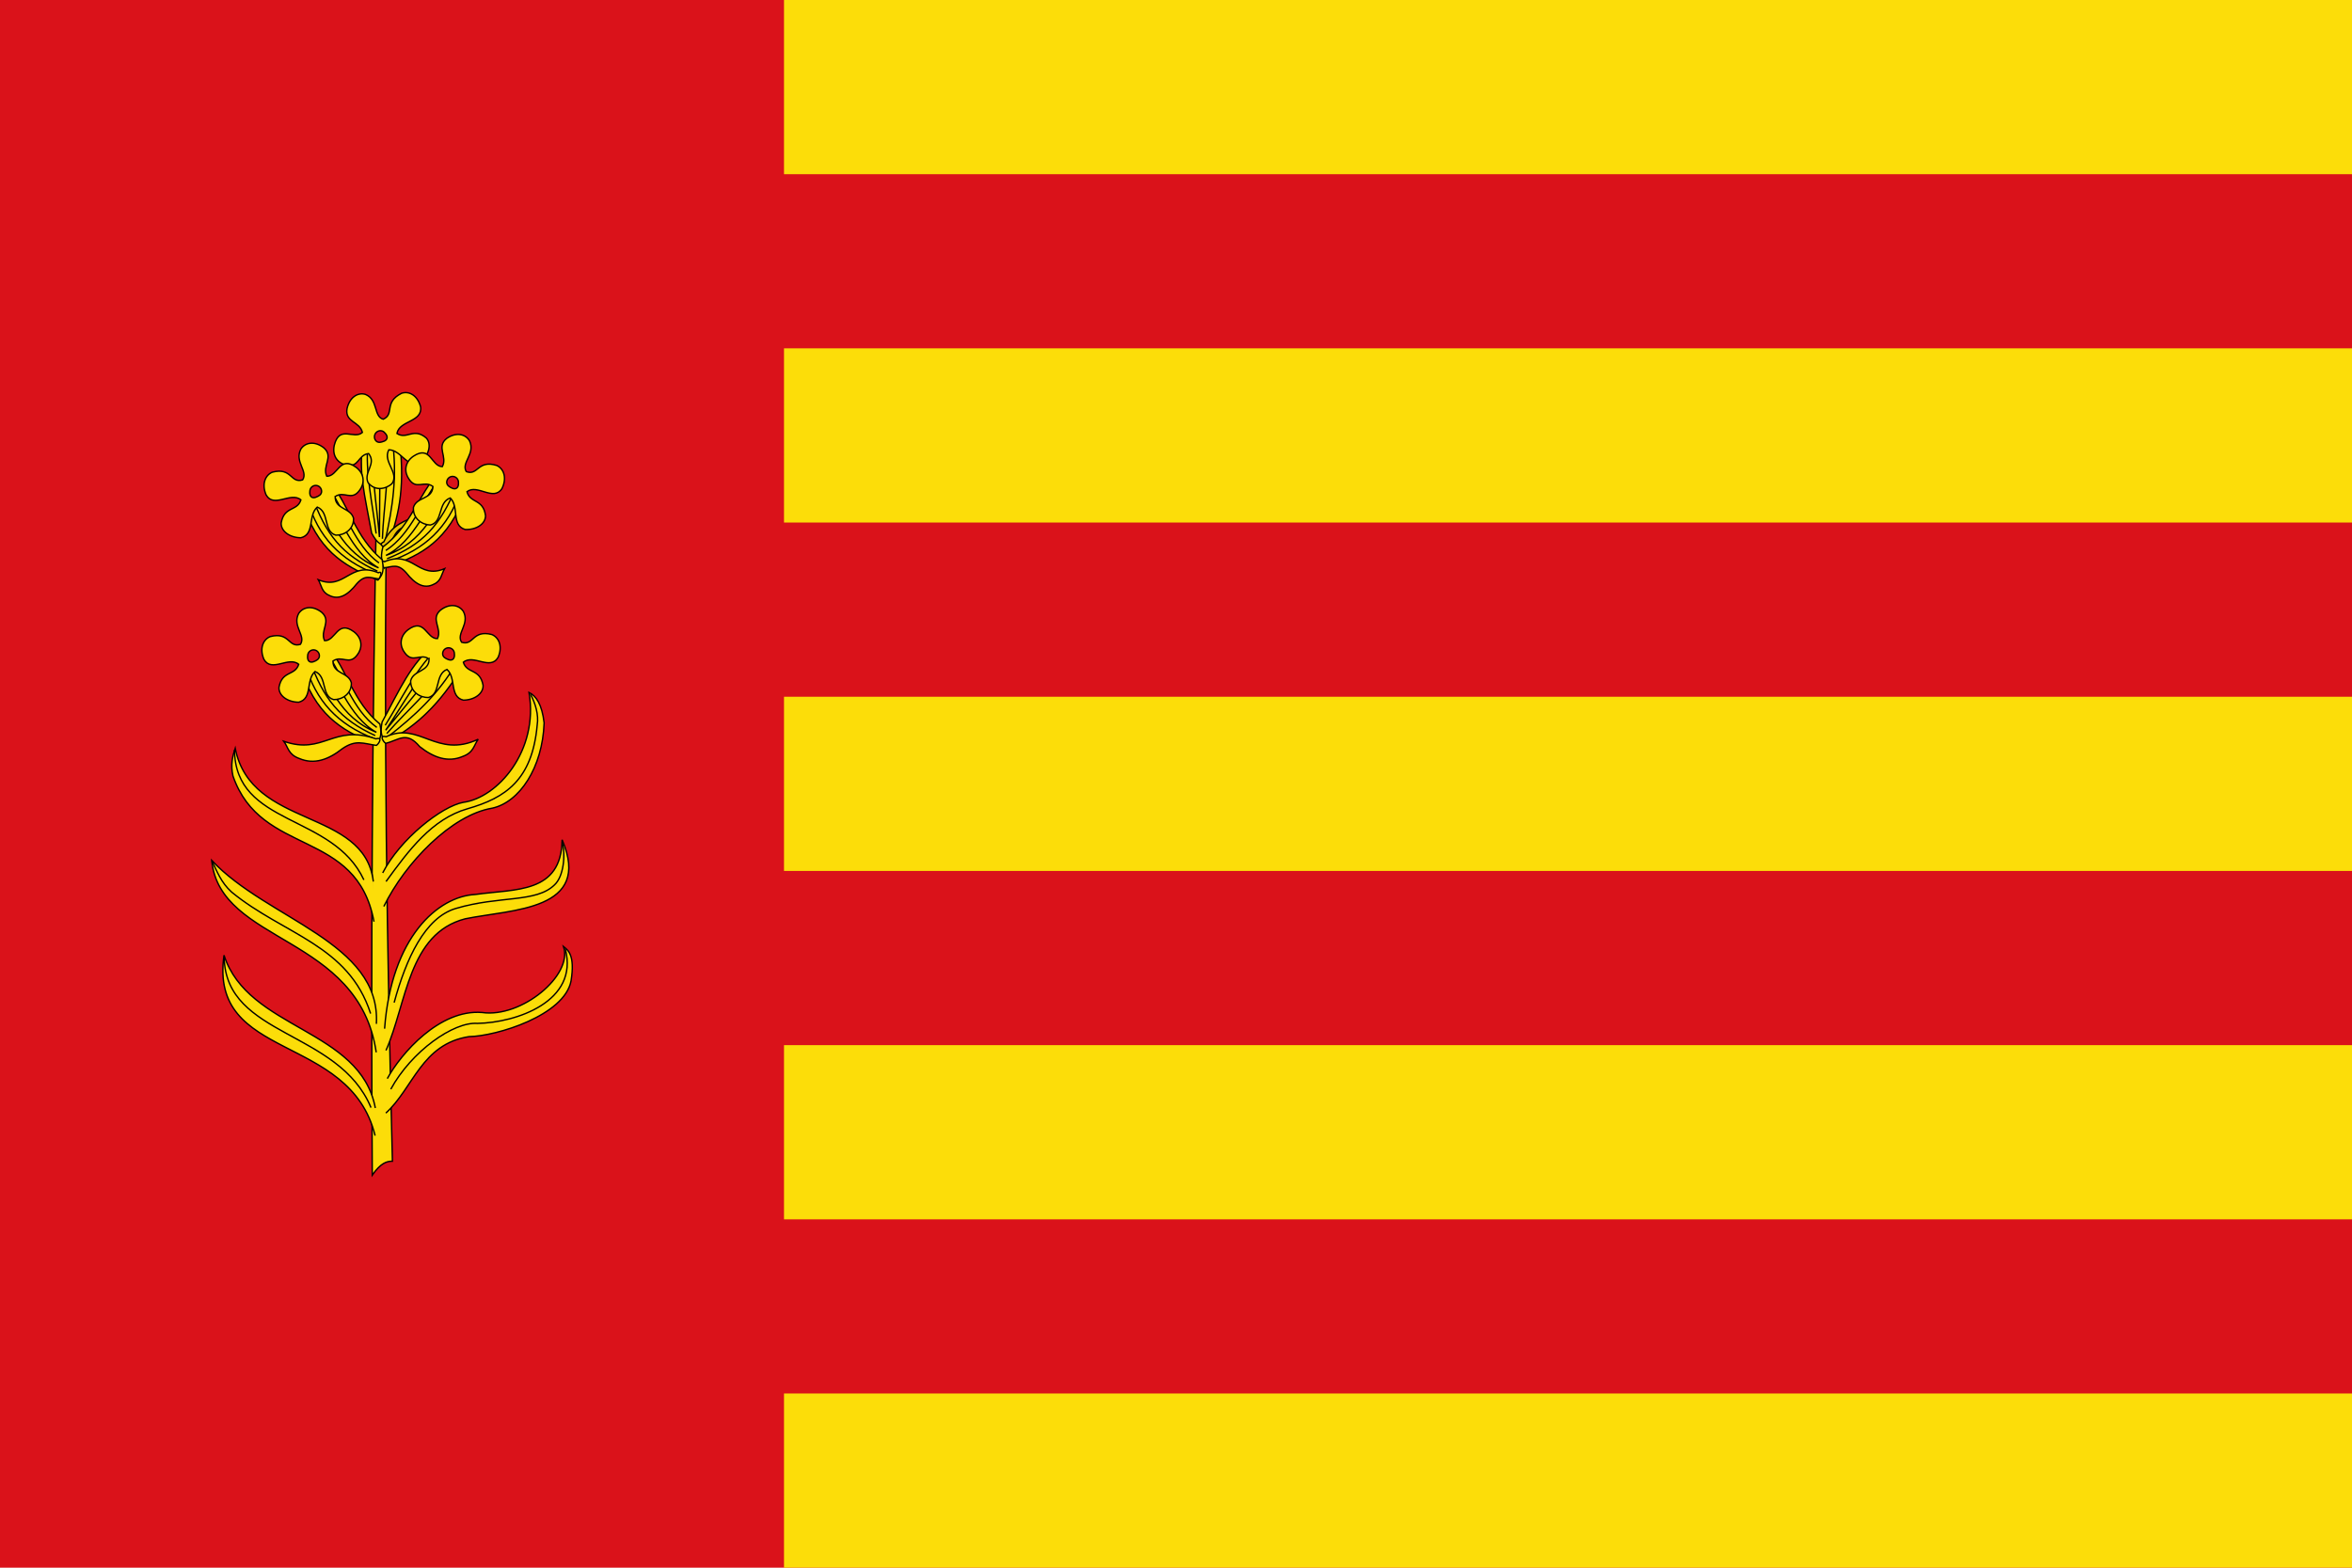 <svg xmlns="http://www.w3.org/2000/svg" width="3000" height="2000" style="display:inline"><defs><linearGradient id="d"><stop style="stop-color:white;stop-opacity:.314" offset="0"/><stop style="stop-color:white;stop-opacity:.251" offset=".19"/><stop style="stop-color:#6b6b6b;stop-opacity:.125" offset=".6"/><stop style="stop-color:black;stop-opacity:.125" offset="1"/></linearGradient><linearGradient id="c"><stop style="stop-color:#5d070b;stop-opacity:1" offset="0"/><stop offset=".5" style="stop-color:#ed1c24;stop-opacity:1"/><stop style="stop-color:#5d070a;stop-opacity:1" offset="1"/></linearGradient><linearGradient id="b"><stop style="stop-color:#403800;stop-opacity:1" offset="0"/><stop offset=".5" style="stop-color:#c8af00;stop-opacity:1"/><stop style="stop-color:#403900;stop-opacity:1" offset="1"/></linearGradient><linearGradient id="a"><stop offset="0" style="stop-color:#746f61;stop-opacity:1"/><stop style="stop-color:#a6a195;stop-opacity:1" offset=".505"/><stop offset="1" style="stop-color:#777162;stop-opacity:1"/></linearGradient><linearGradient id="h"><stop style="stop-color:white;stop-opacity:.314" offset="0"/><stop style="stop-color:white;stop-opacity:.251" offset=".19"/><stop style="stop-color:#6b6b6b;stop-opacity:.125" offset=".6"/><stop style="stop-color:black;stop-opacity:.125" offset="1"/></linearGradient><linearGradient id="g"><stop style="stop-color:#5d070b;stop-opacity:1" offset="0"/><stop offset=".5" style="stop-color:#ed1c24;stop-opacity:1"/><stop style="stop-color:#5d070a;stop-opacity:1" offset="1"/></linearGradient><linearGradient id="f"><stop style="stop-color:#403800;stop-opacity:1" offset="0"/><stop offset=".5" style="stop-color:#c8af00;stop-opacity:1"/><stop style="stop-color:#403900;stop-opacity:1" offset="1"/></linearGradient><linearGradient id="e"><stop offset="0" style="stop-color:#746f61;stop-opacity:1"/><stop style="stop-color:#a6a195;stop-opacity:1" offset=".505"/><stop offset="1" style="stop-color:#777162;stop-opacity:1"/></linearGradient></defs><g style="display:inline"><path style="fill:#da121a;fill-rule:evenodd;stroke:none" d="M0-947.638h3000v2000H0z" transform="translate(0 947.638)"/></g><g style="display:inline"><path style="fill:#fcdd09;fill-rule:evenodd;stroke:none" d="M1000 0v222.219h2000V0H1000zM1000 444.438v222.218h2000V444.438H1000zM1000 888.875v222.25h2000v-222.25H1000zM1000 1333.344v222.219h2000v-222.22H1000zM1000 1777.781V2000h2000v-222.219H1000z"/></g><g style="display:inline"><path style="fill:#fcdd09;fill-opacity:1;stroke:#000;stroke-width:1.755;stroke-linecap:butt;stroke-linejoin:miter;stroke-miterlimit:4;stroke-opacity:1;stroke-dasharray:none;display:inline" d="M750.53 1481.42c-7.13-.036-14.807 2.19-25.699 17.703-1.723-282.494-.134-568.38 5.711-870.427l12.849-1.475c-4.328 307.493.237 581.516 7.138 854.198z" transform="translate(-250)"/><path style="fill:#fcdd09;fill-opacity:1;stroke:#000;stroke-width:1.755;stroke-linecap:butt;stroke-linejoin:miter;stroke-miterlimit:4;stroke-opacity:1;stroke-dasharray:none" d="M742.163 1420.043c35.098-31.998 45.454-88.148 106.065-97.548 35.357-.58 121.857-27.117 130.161-71.157 5.406-33.605-4.324-39.385-9.575-43.738 12.27 36.69-53.646 91.38-104.046 84.092-54.017-4.364-103.443 52.409-120.76 84.36M742.321 1340.109c26.574-60.206 28.297-149.15 101.032-167.931 59.946-12.251 162.483-10.258 123.615-100.842-.789 69.073-59.81 62.561-110.55 69.786-48.043 2.427-107.287 54.565-115.856 171.209M739.553 1156.397c27.33-55.782 86.448-116.937 138.482-125.4 34.663-7.74 63.951-51.519 66.004-108.725-2.737-23.427-9.987-34.316-19.238-38.895 12.568 74.601-40.181 134.424-83.885 140.243-27.528 5.062-80.417 46.592-102.79 89.993M727.035 1175.844c-22.08-119.773-143.855-81.993-179.884-185.888-3.244-14.404-.528-25.112 2.855-35.407 20.183 103.34 164.803 75.743 176.193 170.092M729.89 1342.553c-22.09-150.646-199.332-137.53-209.864-244.9 70.948 75.678 215.97 104.108 210.038 208.54M728.463 1448.774c-32.425-131.903-212.13-93.983-192.733-230.146 30.59 95.329 173.858 93.403 192.993 194.918" transform="translate(-250)"/><path style="fill:none;stroke:#000;stroke-width:1.755;stroke-linecap:butt;stroke-linejoin:miter;stroke-miterlimit:4;stroke-opacity:1;stroke-dasharray:none" d="M748.454 1389.578c26.292-48.333 80.022-86.237 110.54-83.977 49.225-.841 129.744-27.937 112.055-94.93M752.74 1279.072c15.38-56.54 39.382-108.372 78.493-120.04 56.058-16.723 102.352-6.926 126.188-30.252 11.457-10.659 14.264-38.032 9.59-54.246M742.397 1124.607c29.065-39.97 58.447-79.782 103.978-92.844 47.86-13.73 82.58-36.26 88.837-106.928 2.062-12.877-2.29-27.618-8.581-39.12M723.216 1413.05c-41.257-98.997-184.751-90.026-187.263-190.904M722.711 1293.083c-28.1-87.776-111.126-100.734-177.168-154.915-13.976-12.518-18.814-27.123-25.237-39.64M714.13 1122.52c-39.661-85.105-164.203-68.082-165.053-165.867" transform="translate(-250)"/><path style="fill:#fcdd09;fill-opacity:1;stroke:#000;stroke-width:1.755;stroke-linecap:butt;stroke-linejoin:miter;stroke-miterlimit:4;stroke-opacity:1;stroke-dasharray:none" d="M729.095 949.903c-36.067-15.643-72.128-31.79-92.874-89.714-16.271-27.406 8.707-35.56 31.8-35.469 25.557 31.383 31.92 70.034 66.627 99.103 3.21 16.536-.817 20.493-5.553 26.08z" transform="translate(-250)"/><path style="fill:none;stroke:#000;stroke-width:1.755;stroke-linecap:butt;stroke-linejoin:miter;stroke-miterlimit:4;stroke-opacity:1;stroke-dasharray:none" d="M730.61 927.996c-31.283-22.692-42.388-64.736-64.104-95.974M726.572 942.08c-45.89-18.095-73.531-47.375-87.323-94.41" transform="translate(-250)"/><path style="fill:none;stroke:#000;stroke-width:1.755;stroke-linecap:butt;stroke-linejoin:miter;stroke-miterlimit:4;stroke-opacity:1;stroke-dasharray:none" d="M657.925 833.587c22.162 32.118 36.84 81.105 72.18 100.668-46.987-19.057-60.57-61.052-80.76-98.581" transform="translate(-250)"/><path style="fill:none;stroke:#000;stroke-width:1.755;stroke-linecap:butt;stroke-linejoin:miter;stroke-miterlimit:4;stroke-opacity:1;stroke-dasharray:none" d="M728.59 938.428c-44.323-20.27-66.072-46.095-83.788-97.017" transform="translate(-250)"/><path style="fill:#fcdd09;fill-opacity:1;stroke:#000;stroke-width:1.755;stroke-linecap:butt;stroke-linejoin:miter;stroke-miterlimit:4;stroke-opacity:1;stroke-dasharray:none" d="M730.105 950.947c-17.162-2.42-26.247-7.64-43.409 4.172-17.743 14.031-35.932 20.684-55.018 12.519-14.112-5.073-13.976-14.353-19.685-21.907 50.84 17.755 62.832-22.161 117.607-3.13 9.183-2.593 3.435 6.534.505 8.346zM742.901 947.264c32.12-18.363 60.726-39.646 92.875-89.715 16.27-27.406-8.707-35.559-31.8-35.468-30.683 25.614-43.676 56.995-66.627 99.103-3.21 16.535.816 20.492 5.552 26.08z" transform="translate(-250)"/><path style="fill:none;stroke:#000;stroke-width:1.755;stroke-linecap:butt;stroke-linejoin:miter;stroke-miterlimit:4;stroke-opacity:1;stroke-dasharray:none" d="M741.387 925.357c20.505-32.883 37.51-69.383 64.103-95.974M745.425 939.44c32.124-25.235 63.171-52.696 87.322-94.41M814.071 830.948c-27.137 25.789-48.733 65.98-72.18 100.668l80.761-98.582M743.406 935.789c27.93-32.143 55.86-53.467 83.789-97.017" transform="translate(-250)"/><path style="fill:#fcdd09;fill-opacity:1;stroke:#000;stroke-width:1.755;stroke-linecap:butt;stroke-linejoin:miter;stroke-miterlimit:4;stroke-opacity:1;stroke-dasharray:none" d="M741.892 948.307c17.161-3.932 26.247-16.227 43.408 4.173 17.743 14.03 35.933 20.684 55.018 12.518 14.113-5.073 13.976-14.353 19.686-21.907-53.364 25.058-75.451-23.204-117.607-3.13-9.183-2.593-3.435 6.535-.505 8.346z" transform="translate(-250)"/><path style="fill:#fcdd09;fill-opacity:1;stroke:#000;stroke-width:1.755;stroke-linecap:butt;stroke-linejoin:miter;stroke-miterlimit:4;stroke-opacity:1;stroke-dasharray:none;display:inline" d="M674.67 843.298c-.01 16.918 19.753 13.792 23.513 27.803.352 14.608-12.292 21.648-22.59 21.43-16.293-4.497-7.819-29.46-23.737-35.84-12.244 10.988-2.667 34.609-20.885 39.161-14.14-.121-25.667-8.325-25.114-18.954 3.837-21.718 20.527-14.44 25.157-29.377-12.918-10.829-34.33 10.986-44.338-6.251-5.81-13.323-1.578-25.203 7.996-29.13 24.938-6.434 22.93 14.761 38.533 9.865 7.308-11.193-10.777-23.221-2.211-39.408 5.864-8.751 18.018-10.33 29.267-1.475 13.087 11.431-2.532 23.222 3.753 36.251 14.365.258 16.166-27.125 37.553-11.298 11.289 8.8 10.602 21.32 4.032 29.518-10.237 13.808-19.275-.154-30.93 7.705z" transform="translate(-250)"/><path style="fill:#da121a;fill-opacity:1;stroke:#000;stroke-width:1.755;stroke-miterlimit:4;stroke-opacity:1;stroke-dasharray:none" d="M642.415 836.63c-.77 6.562 2.786 9.327 7.495 7.56 3.891-1.459 7.495-3.384 7.495-7.56s-3.355-7.561-7.495-7.561c-4.14 0-7.495 3.385-7.495 7.56z" transform="translate(-250)"/><path style="fill:#fcdd09;fill-opacity:1;stroke:#000;stroke-width:1.755;stroke-linecap:butt;stroke-linejoin:miter;stroke-miterlimit:4;stroke-opacity:1;stroke-dasharray:none;display:inline" d="M797.327 840.659c.01 16.918-19.754 13.791-23.513 27.802-.352 14.61 12.292 21.648 22.59 21.43 16.293-4.496 7.819-29.46 23.737-35.84 12.243 10.99 2.667 34.61 20.885 39.162 14.14-.122 25.666-8.326 25.114-18.955-3.837-21.717-20.528-14.44-25.157-29.377 12.918-10.828 34.33 10.987 44.337-6.25 5.81-13.324 1.578-25.203-7.995-29.131-24.939-6.433-22.93 14.762-38.534 9.866-7.308-11.193 10.777-23.222 2.212-39.408-5.864-8.752-18.018-10.33-29.267-1.476-13.087 11.432 2.531 23.222-3.754 36.252-14.364.257-16.165-27.126-37.552-11.298-11.29 8.8-10.602 21.32-4.032 29.518 10.236 13.808 19.275-.154 30.93 7.705z" transform="translate(-250)"/><path style="fill:#da121a;fill-opacity:1;stroke:#000;stroke-width:1.755;stroke-miterlimit:4;stroke-opacity:1;stroke-dasharray:none" d="M829.581 833.99c.77 6.563-2.785 9.328-7.495 7.561-3.89-1.46-7.495-3.385-7.495-7.56 0-4.176 3.356-7.561 7.495-7.561 4.14 0 7.495 3.385 7.495 7.56z" transform="translate(-250)"/><path style="fill:#fcdd09;fill-opacity:1;stroke:#000;stroke-width:1.755;stroke-linecap:butt;stroke-linejoin:miter;stroke-miterlimit:4;stroke-opacity:1;stroke-dasharray:none" d="M744.496 696.527c13.265-35.37 22.022-70.653 15.645-130.378-4.508-31.813-28.738-21.528-46.408-6.164-7.665 39.984 1.826 72.677 10.325 120.2 7.792 14.818 13.337 15.19 20.438 16.342z" transform="translate(-250)"/><path style="fill:none;stroke:#000;stroke-width:1.755;stroke-linecap:butt;stroke-linejoin:miter;stroke-miterlimit:4;stroke-opacity:1;stroke-dasharray:none" d="M729.746 680.714c-4.657-38.822-14.241-78.102-10.321-116.127M741.58 688.85c9.007-40.647 15.806-82.29 8.472-130.304M726.982 560.105c-4.835 37.77 3.515 82.923 7.033 125.079l.847-129.16M737.766 687.384c1.502-43.171 9.715-78.038 4.142-129.965" transform="translate(-250)"/><path style="fill:#eac102;fill-opacity:1;stroke:#000;stroke-width:1.755;stroke-linecap:butt;stroke-linejoin:miter;stroke-miterlimit:4;stroke-opacity:1;stroke-dasharray:none" d="M744.368 697.996c10.734-14.385 10.082-29.84 35.908-25.548 22.322-.981 40.41-7.922 49.996-26.83 7.686-13.242 1.825-20.274 1.523-29.854-25.42 54.578-72.308 32.161-92.216 75.492-8.657 4.091 1.416 7.29 4.789 6.74z" transform="translate(-250)"/><path style="fill:#fcdd09;fill-opacity:1;stroke:#000;stroke-width:1.755;stroke-linecap:butt;stroke-linejoin:miter;stroke-miterlimit:4;stroke-opacity:1;stroke-dasharray:none;display:inline" d="M720.152 578.65c10.5 12.98-6.61 23.67-.804 36.914 8.79 11.447 22.861 8.476 30.631 1.487 9.718-14.242-12.27-27.791-4.008-43.231 16.213.325 23.512 24.799 40.32 16.227 10.779-9.459 14.537-23.39 7.52-31.183-16.414-14.129-24.712 2.512-37.53-5.888 3.2-16.867 33.166-14.304 30.156-34.164-3.804-14.074-14.42-20.39-24.205-17.064-23.132 11.579-8.445 26.518-23.459 33.094-12.552-3.751-6.13-24.962-22.745-31.714-9.929-2.834-20.238 4.004-23.38 18.252-2.955 17.443 16.346 16.148 19.603 30.313-10.866 9.711-29.232-10.115-35.832 16.2-3.207 14.232 5.085 23.386 15.213 25.328 16.422 3.819 14.7-12.885 28.52-14.572z" transform="translate(-250)"/><path style="fill:#da121a;fill-opacity:1;stroke:#000;stroke-width:1.755;stroke-miterlimit:4;stroke-opacity:1;stroke-dasharray:none" d="M740.774 552.168c4.662 4.527 3.647 9.005-1.063 10.768-3.892 1.457-7.853 2.366-10.443-.84-2.59-3.205-2.114-8.026 1.064-10.768 3.177-2.741 7.852-2.365 10.442.84z" transform="translate(-250)"/><path style="fill:#fcdd09;fill-opacity:1;stroke:#000;stroke-width:1.755;stroke-linecap:butt;stroke-linejoin:miter;stroke-miterlimit:4;stroke-opacity:1;stroke-dasharray:none" d="M742.545 724.237c36.803-13.693 73.624-27.89 97.245-84.625 17.623-26.499-6.913-35.978-29.98-37.123-27.095 29.973-35.387 68.232-71.503 95.406-4.034 16.34-.211 20.508 4.238 26.342z" transform="translate(-250)"/><path style="fill:none;stroke:#000;stroke-width:1.755;stroke-linecap:butt;stroke-linejoin:miter;stroke-miterlimit:4;stroke-opacity:1;stroke-dasharray:none" d="M742.13 702.278c32.378-20.988 45.575-62.381 68.827-92.415M745.458 716.558c46.735-15.615 75.805-43.376 91.935-89.61" transform="translate(-250)"/><path style="fill:none;stroke:#000;stroke-width:1.755;stroke-linecap:butt;stroke-linejoin:miter;stroke-miterlimit:4;stroke-opacity:1;stroke-dasharray:none" d="M819.448 611.885c-23.742 30.889-40.855 79.024-77.127 96.67 47.878-16.517 63.547-57.729 85.592-94.128" transform="translate(-250)"/><path style="fill:none;stroke:#000;stroke-width:1.755;stroke-linecap:butt;stroke-linejoin:miter;stroke-miterlimit:4;stroke-opacity:1;stroke-dasharray:none" d="M743.624 712.804c45.28-17.872 68.293-42.498 88.538-92.404" transform="translate(-250)"/><path style="fill:#fcdd09;fill-opacity:1;stroke:#000;stroke-width:1.755;stroke-linecap:butt;stroke-linejoin:miter;stroke-miterlimit:4;stroke-opacity:1;stroke-dasharray:none" d="M739.878 724.433c11.266-1.422 17.36-5.911 28.16 6.162 11.108 14.206 22.747 21.439 35.455 14.666 9.366-4.094 9.58-12.9 13.549-19.773-33.721 14.253-40.233-24.206-76.562-8.943-5.901-2.925-2.453 6.022-.602 7.888z" transform="translate(-250)"/><path style="fill:#fcdd09;fill-opacity:1;stroke:#000;stroke-width:1.755;stroke-linecap:butt;stroke-linejoin:miter;stroke-miterlimit:4;stroke-opacity:1;stroke-dasharray:none;display:inline" d="M802.24 620.687c-.838 16.895-20.419 12.715-24.875 26.507-1.084 14.57 11.19 22.276 21.486 22.61 16.496-3.62 9.284-29.002 25.5-34.522 11.677 11.629.93 34.705 18.895 40.226 14.128.636 26.05-6.94 26.03-17.585-2.743-21.894-19.776-15.52-23.651-30.684 13.443-10.122 33.734 12.809 44.591-3.87 6.47-12.994 2.839-25.084-6.525-29.52-24.582-7.758-23.639 13.516-38.976 7.792-6.737-11.569 11.926-22.614 4.183-39.237-5.417-9.053-17.476-11.28-29.154-3.04-13.642 10.716 1.365 23.327-5.565 36.003-14.358-.512-14.784-27.955-36.936-13.293-11.714 8.185-11.656 20.725-5.505 29.263 9.53 14.337 19.257.877 30.502 9.35z" transform="translate(-250)"/><path style="fill:#da121a;fill-opacity:1;stroke:#000;stroke-width:1.755;stroke-miterlimit:4;stroke-opacity:1;stroke-dasharray:none" d="M834.785 615.753c.44 6.595-3.25 9.166-7.864 7.15-3.813-1.666-7.316-3.782-7.106-7.952.209-4.17 3.73-7.371 7.864-7.15 4.133.222 7.315 3.782 7.106 7.952z" transform="translate(-250)"/><path style="fill:#fcdd09;fill-opacity:1;stroke:#000;stroke-width:1.755;stroke-linecap:butt;stroke-linejoin:miter;stroke-miterlimit:4;stroke-opacity:1;stroke-dasharray:none" d="M731.899 740.116c-36.068-15.643-72.128-31.79-92.875-89.714-16.271-27.406 8.707-35.56 31.8-35.469 25.558 31.383 31.92 70.034 66.627 99.104 3.21 16.535-.817 20.492-5.552 26.08z" transform="translate(-250)"/><path style="fill:none;stroke:#000;stroke-width:1.755;stroke-linecap:butt;stroke-linejoin:miter;stroke-miterlimit:4;stroke-opacity:1;stroke-dasharray:none" d="M733.413 718.21c-31.283-22.693-42.387-64.737-64.104-95.975M729.375 732.292c-45.89-18.094-73.53-47.374-87.322-94.409" transform="translate(-250)"/><path style="fill:none;stroke:#000;stroke-width:1.755;stroke-linecap:butt;stroke-linejoin:miter;stroke-miterlimit:4;stroke-opacity:1;stroke-dasharray:none" d="M660.729 623.8c22.161 32.118 36.84 81.105 72.18 100.669-46.987-19.058-60.57-61.053-80.761-98.582" transform="translate(-250)"/><path style="fill:none;stroke:#000;stroke-width:1.755;stroke-linecap:butt;stroke-linejoin:miter;stroke-miterlimit:4;stroke-opacity:1;stroke-dasharray:none" d="M731.394 728.641c-44.324-20.27-66.072-46.095-83.789-97.017" transform="translate(-250)"/><path style="fill:#fcdd09;fill-opacity:1;stroke:#000;stroke-width:1.755;stroke-linecap:butt;stroke-linejoin:miter;stroke-miterlimit:4;stroke-opacity:1;stroke-dasharray:none;display:inline" d="M677.473 633.511c-.01 16.918 19.754 13.792 23.513 27.803.352 14.609-12.292 21.648-22.59 21.43-16.293-4.497-7.819-29.46-23.737-35.84-12.244 10.989-2.667 34.609-20.885 39.161-14.14-.121-25.666-8.325-25.114-18.954 3.837-21.718 20.528-14.44 25.157-29.377-12.918-10.828-34.33 10.986-44.338-6.251-5.809-13.323-1.577-25.203 7.996-29.13 24.938-6.433 22.93 14.762 38.534 9.865 7.307-11.192-10.777-23.221-2.212-39.408 5.864-8.751 18.018-10.33 29.267-1.475 13.087 11.431-2.531 23.222 3.754 36.252 14.364.257 16.165-27.126 37.552-11.299 11.29 8.801 10.602 21.32 4.032 29.518-10.236 13.808-19.275-.154-30.93 7.705z" transform="translate(-250)"/><path style="fill:#da121a;fill-opacity:1;stroke:#000;stroke-width:1.755;stroke-miterlimit:4;stroke-opacity:1;stroke-dasharray:none" d="M645.218 626.843c-.77 6.562 2.786 9.327 7.496 7.56 3.89-1.459 7.495-3.384 7.495-7.56s-3.356-7.561-7.495-7.561c-4.14 0-7.496 3.385-7.496 7.56z" transform="translate(-250)"/><path style="fill:#fcdd09;fill-opacity:1;stroke:#000;stroke-width:1.755;stroke-linecap:butt;stroke-linejoin:miter;stroke-miterlimit:4;stroke-opacity:1;stroke-dasharray:none;display:inline" d="M733.184 738.579c-11.267-1.423-17.36-5.912-28.16 6.162-11.108 14.206-22.747 21.439-35.456 14.665-9.365-4.093-9.58-12.9-13.548-19.773 33.72 14.254 40.233-24.205 76.562-8.942 5.9-2.926 2.452 6.021.602 7.888z" transform="translate(-250)"/></g></svg>
